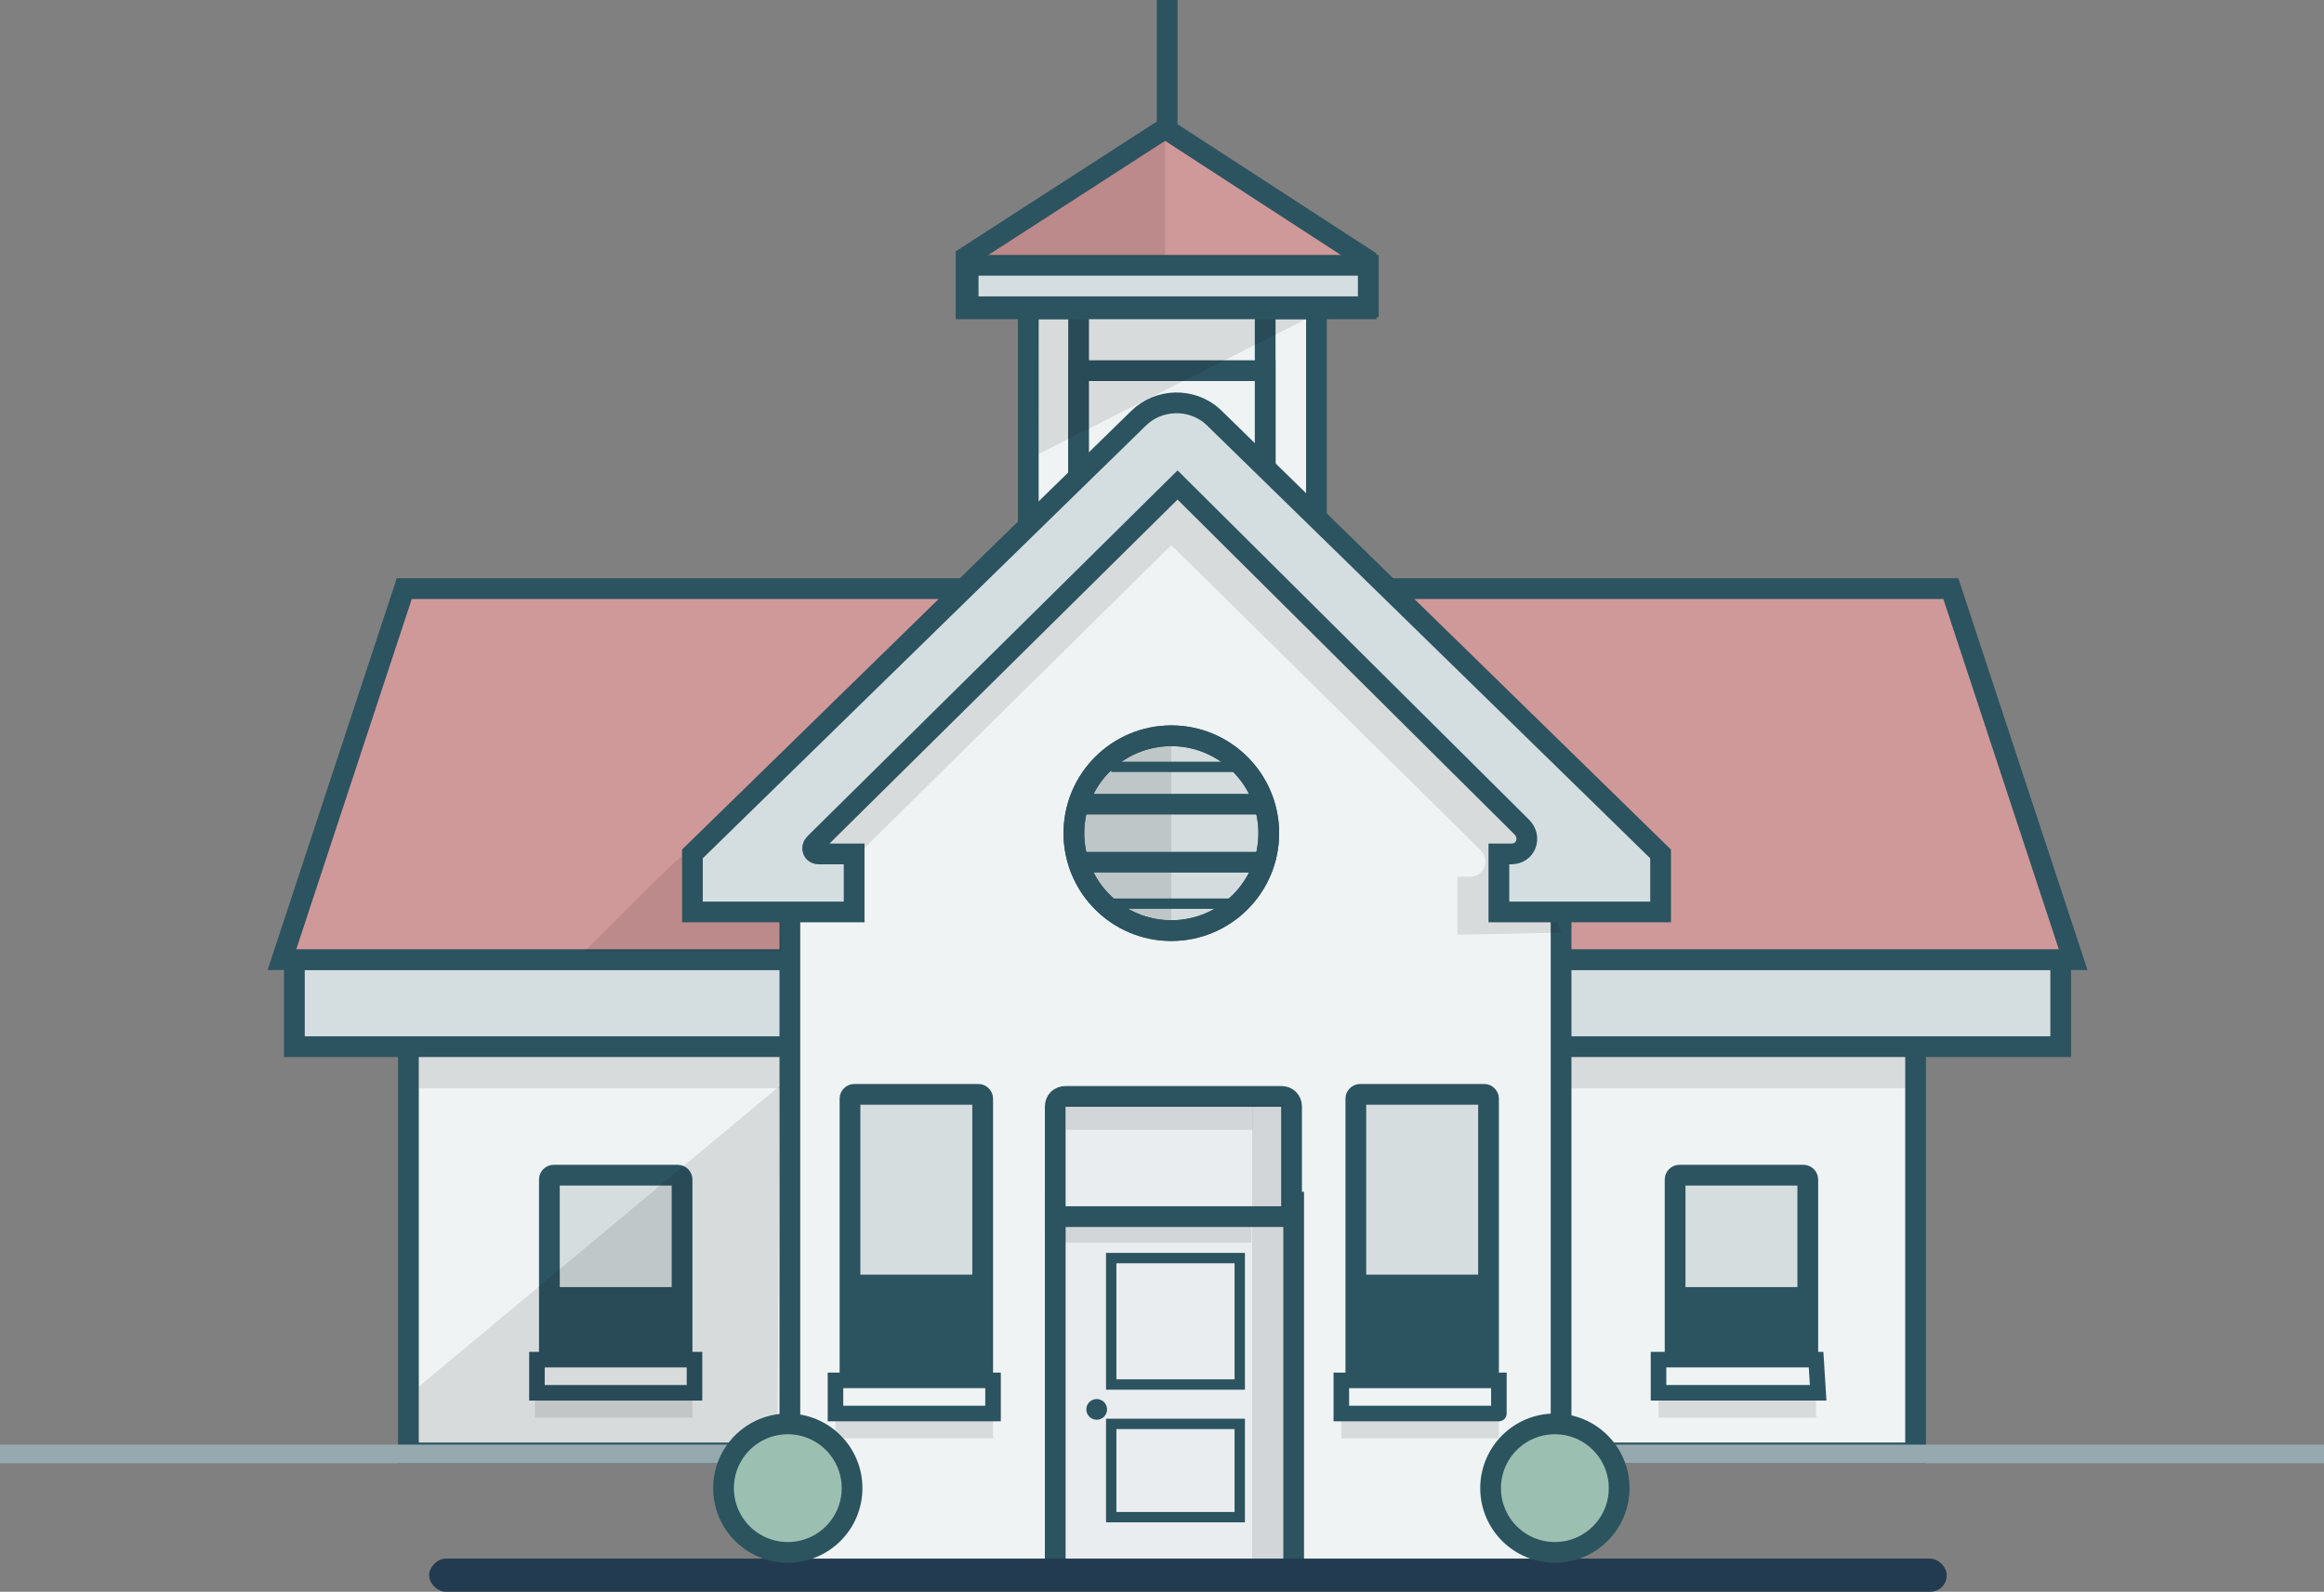 ﻿<?xml version="1.0" encoding="utf-8"?>
<!--Designed by Vadim Laevsky-->
<!-- Generator: Adobe Illustrator 21.1.0, SVG Export Plug-In . SVG Version: 6.00 Build 0)  -->
<svg version="1.1" id="Слой_1" xmlns="http://www.w3.org/2000/svg" xmlns:xlink="http://www.w3.org/1999/xlink" x="0px" y="0px"
	 viewBox="0 0 112.1 76.8" style="enable-background:new 0 0 112.1 76.8;" xml:space="preserve">
<rect x="0" y="0" width="112.1" height="76.8" fill="#808080" stroke="none"/>
<style type="text/css">
	.st0{fill:#EFF3F4;stroke:#2C5360;stroke-miterlimit:10;}
	.st1{opacity:0.1;}
	.st2{fill:#D4DEE0;stroke:#2C5360;stroke-miterlimit:10;}
	.st3{fill:#D09999;stroke:#2C5360;stroke-miterlimit:10;}
	.st4{fill:#E9EDF0;stroke:#2C5360;stroke-miterlimit:10;}
	.st5{fill:#E9EDF0;stroke:#2C5360;stroke-width:0.5;stroke-miterlimit:10;}
	.st6{fill:#2C5360;}
	.st7{fill:#223B50;}
	.st8{fill:#96A9AF;}
	.st9{fill:#D09999;}
	.st10{fill:none;stroke:#2C5360;stroke-miterlimit:10;}
	.st11{fill:#EFF3F4;}
	.st12{fill:#D5DDDF;stroke:#2C5360;stroke-miterlimit:10;}
	.st13{fill:#2C5360;stroke:#2C5360;stroke-miterlimit:10;}
	.st14{fill:#EFF3F4;stroke:#2C5360;stroke-width:0.75;stroke-miterlimit:10;}
	.st15{fill:#D4DCDE;stroke:#2C5360;stroke-miterlimit:10;}
	.st16{fill:#D4DEE0;stroke:#2C5360;stroke-width:0.5;stroke-miterlimit:10;}
	.st17{fill:#9BBFB1;stroke:#2C545E;stroke-miterlimit:10;}
</style>
<g>
	<rect x="19.7" y="42.8" class="st0" width="72.7" height="27.3"/>
	<rect x="20.2" y="48.3" class="st1" width="71.7" height="4.2"/>
	<rect x="14.2" y="46.3" class="st2" width="85.2" height="4.2"/>
	<polygon class="st3" points="100,46.3 13.6,46.3 19.5,28.4 94.1,28.4 	"/>
	<rect x="38.1" y="42.2" class="st0" width="37.2" height="33.9"/>
	<g>
		<rect x="50.9" y="58" class="st4" width="11.5" height="18.2"/>
		<rect x="53.6" y="60.7" class="st5" width="6.2" height="6.1"/>
		<rect x="53.6" y="68.7" class="st5" width="6.2" height="4.5"/>
		<circle class="st6" cx="52.9" cy="68" r="0.5"/>
	</g>
	<rect x="60.4" y="59.2" class="st1" width="1.5" height="16.1"/>
	
		<rect x="55.5" y="55.1" transform="matrix(-1.685809e-10 1 -1 -1.685809e-10 115.467 3.659)" class="st1" width="0.8" height="9"/>
	<path class="st4" d="M62.4,58.7H50.9v-5.3c0-0.3,0.2-0.5,0.5-0.5h10.4c0.3,0,0.5,0.2,0.5,0.5V58.7z"/>
	
		<rect x="55.3" y="49.4" transform="matrix(-1.099647e-10 1 -1 -1.099647e-10 109.818 -1.99)" class="st1" width="1.2" height="9"/>
	<path class="st7" d="M93.1,76.8H21.5c-0.4,0-0.8-0.4-0.8-0.8l0,0c0-0.4,0.4-0.8,0.8-0.8h71.6c0.4,0,0.8,0.4,0.8,0.8l0,0
		C93.9,76.5,93.5,76.8,93.1,76.8z"/>
	<rect x="60.4" y="53.3" class="st1" width="1.5" height="4.9"/>
	<path class="st8" d="M112.1,70.6H75.4c0,0,0,0,0,0v-0.9c0,0,0,0,0,0h36.7c0,0,0,0,0,0L112.1,70.6C112.1,70.6,112.1,70.6,112.1,70.6
		z"/>
	<path class="st8" d="M36.8,70.6H0c0,0,0,0,0,0l0-0.9c0,0,0,0,0,0h36.7c0,0,0,0,0,0L36.8,70.6C36.8,70.6,36.8,70.6,36.8,70.6z"/>
	<rect x="49.6" y="14.9" class="st0" width="13.9" height="13.2"/>
	<rect x="51" y="15.9" transform="matrix(-1.836970e-16 1 -1 -1.836970e-16 76.927 -36.116)" class="st0" width="11" height="9"/>
	
		<rect x="52.5" y="17.4" transform="matrix(-1.836970e-16 1 -1 -1.836970e-16 78.427 -34.616)" class="st0" width="8" height="9"/>
	<path class="st1" d="M50,15.4H63l-12.9,6.5C50.1,21.9,50.1,14.4,50,15.4z"/>
	<polygon class="st9" points="56.3,6.1 46.9,12.4 65.4,12.4 	"/>
	<polygon class="st1" points="56.2,6.1 46.9,12.4 56.2,12.4 	"/>
	<polygon class="st10" points="65.9,14.9 46.6,14.9 46.6,12.4 56.2,6.2 65.9,12.5 	"/>
	<polygon class="st11" points="35.8,43.4 78.1,43.4 56.6,22.1 	"/>
	<path class="st1" d="M75.3,45l-5,0.1v-2.8l0.6,0c0.7,0,1-0.8,0.5-1.3L56.5,26.3L40.8,41.8c-0.2,0.2-3.5,0.6-3.2,0.6l0,0l0.1,3.5
		l-9.5,0l3.4-3.4l22-20.8c1-1,2.1-1.5,3.1-0.5l16.8,18.3L75.3,45z"/>
	<path class="st2" d="M80.1,44L72.3,44v-2.8l0.6,0c0.7,0,1-0.8,0.5-1.3L56.8,23.4L39.3,40.7c-0.2,0.2-0.1,0.5,0.2,0.5l1.7,0V44h-7.8
		l0-2.8l21.5-21c1-1,2.6-1,3.6-0.1l21.6,21.1L80.1,44z"/>
	<rect x="46.7" y="12.8" class="st2" width="19.3" height="2"/>
	<path class="st1" d="M47.9,69.4h-7.6c0,0,0,0,0,0v-1.2c0,0,0,0,0,0h7.6c0,0,0,0,0,0L47.9,69.4C47.9,69.4,47.9,69.4,47.9,69.4z"/>
	<g>
		<path class="st12" d="M47.3,66.2h-6.3V53c0-0.1,0.1-0.2,0.2-0.2h6c0.1,0,0.2,0.1,0.2,0.2V66.2z"/>
		<rect x="41.3" y="62" class="st13" width="5.5" height="3.9"/>
		<path class="st14" d="M47.9,68.2h-7.6c0,0,0,0,0,0v-1.6c0,0,0,0,0,0h7.6c0,0,0,0,0,0L47.9,68.2C47.9,68.2,47.9,68.2,47.9,68.2z"/>
	</g>
	<g>
		<path class="st1" d="M33.4,68.4h-7.6c0,0,0,0,0,0v-1.2c0,0,0,0,0,0h7.6c0,0,0,0,0,0L33.4,68.4C33.5,68.3,33.4,68.4,33.4,68.4z"/>
		<path class="st12" d="M32.8,65.2h-6.3v-8.3c0-0.1,0.1-0.2,0.2-0.2h6c0.1,0,0.2,0.1,0.2,0.2V65.2z"/>
		<rect x="26.8" y="62.6" class="st13" width="5.5" height="2.3"/>
		<path class="st14" d="M33.5,67.2h-7.6c0,0,0,0,0,0v-1.6c0,0,0,0,0,0h7.6c0,0,0,0,0,0L33.5,67.2C33.5,67.2,33.5,67.2,33.5,67.2z"/>
	</g>
	<g>
		<path class="st1" d="M87.6,68.4H80c0,0,0,0,0,0v-1.2c0,0,0,0,0,0h7.6c0,0,0,0,0,0L87.6,68.4C87.7,68.3,87.7,68.4,87.6,68.4z"/>
		<path class="st12" d="M87.1,65.2h-6.3v-8.3c0-0.1,0.1-0.2,0.2-0.2h6c0.1,0,0.2,0.1,0.2,0.2V65.2z"/>
		<rect x="81" y="62.6" class="st13" width="5.5" height="2.3"/>
		<path class="st14" d="M87.7,67.2H80c0,0,0,0,0,0v-1.6c0,0,0,0,0,0h7.6c0,0,0,0,0,0L87.7,67.2C87.7,67.2,87.7,67.2,87.7,67.2z"/>
	</g>
	<polygon class="st1" points="20.2,66.9 37.6,52.4 37.5,69.6 20.2,69.6 	"/>
	<path class="st12" d="M71.7,66.2h-6.3V53c0-0.1,0.1-0.2,0.2-0.2h6c0.1,0,0.2,0.1,0.2,0.2V66.2z"/>
	<rect x="65.7" y="62" class="st13" width="5.5" height="3.9"/>
	<path class="st1" d="M72.3,69.4h-7.6c0,0,0,0,0,0v-1.2c0,0,0,0,0,0h7.6c0,0,0,0,0,0L72.3,69.4C72.4,69.4,72.4,69.4,72.3,69.4z"/>
	<path class="st14" d="M72.3,68.2h-7.6c0,0,0,0,0,0v-1.6c0,0,0,0,0,0h7.6c0,0,0,0,0,0L72.3,68.2C72.4,68.2,72.4,68.2,72.3,68.2z"/>
	<circle class="st15" cx="56.5" cy="40.2" r="4.7"/>
	<polygon class="st1" points="52.3,38.6 53.4,36.7 55.1,35.7 56.5,35.5 56.5,45.4 54.2,44.5 52.8,43.1 51.8,41.7 51.6,40.4 
		51.6,39.4 	"/>
	<circle class="st10" cx="56.5" cy="40.2" r="4.7"/>
	<line class="st2" x1="52.3" y1="38.8" x2="60.9" y2="38.8"/>
	<line class="st2" x1="56.3" y1="0" x2="56.3" y2="6.3"/>
	<line class="st2" x1="52" y1="41.6" x2="61" y2="41.6"/>
	<line class="st16" x1="53.6" y1="43.6" x2="59.6" y2="43.6"/>
	<line class="st16" x1="53.6" y1="37" x2="59.6" y2="37"/>
	<circle class="st17" cx="75" cy="71.8" r="3.1"/>
	<circle class="st17" cx="38" cy="71.8" r="3.1"/>
</g>
</svg>
